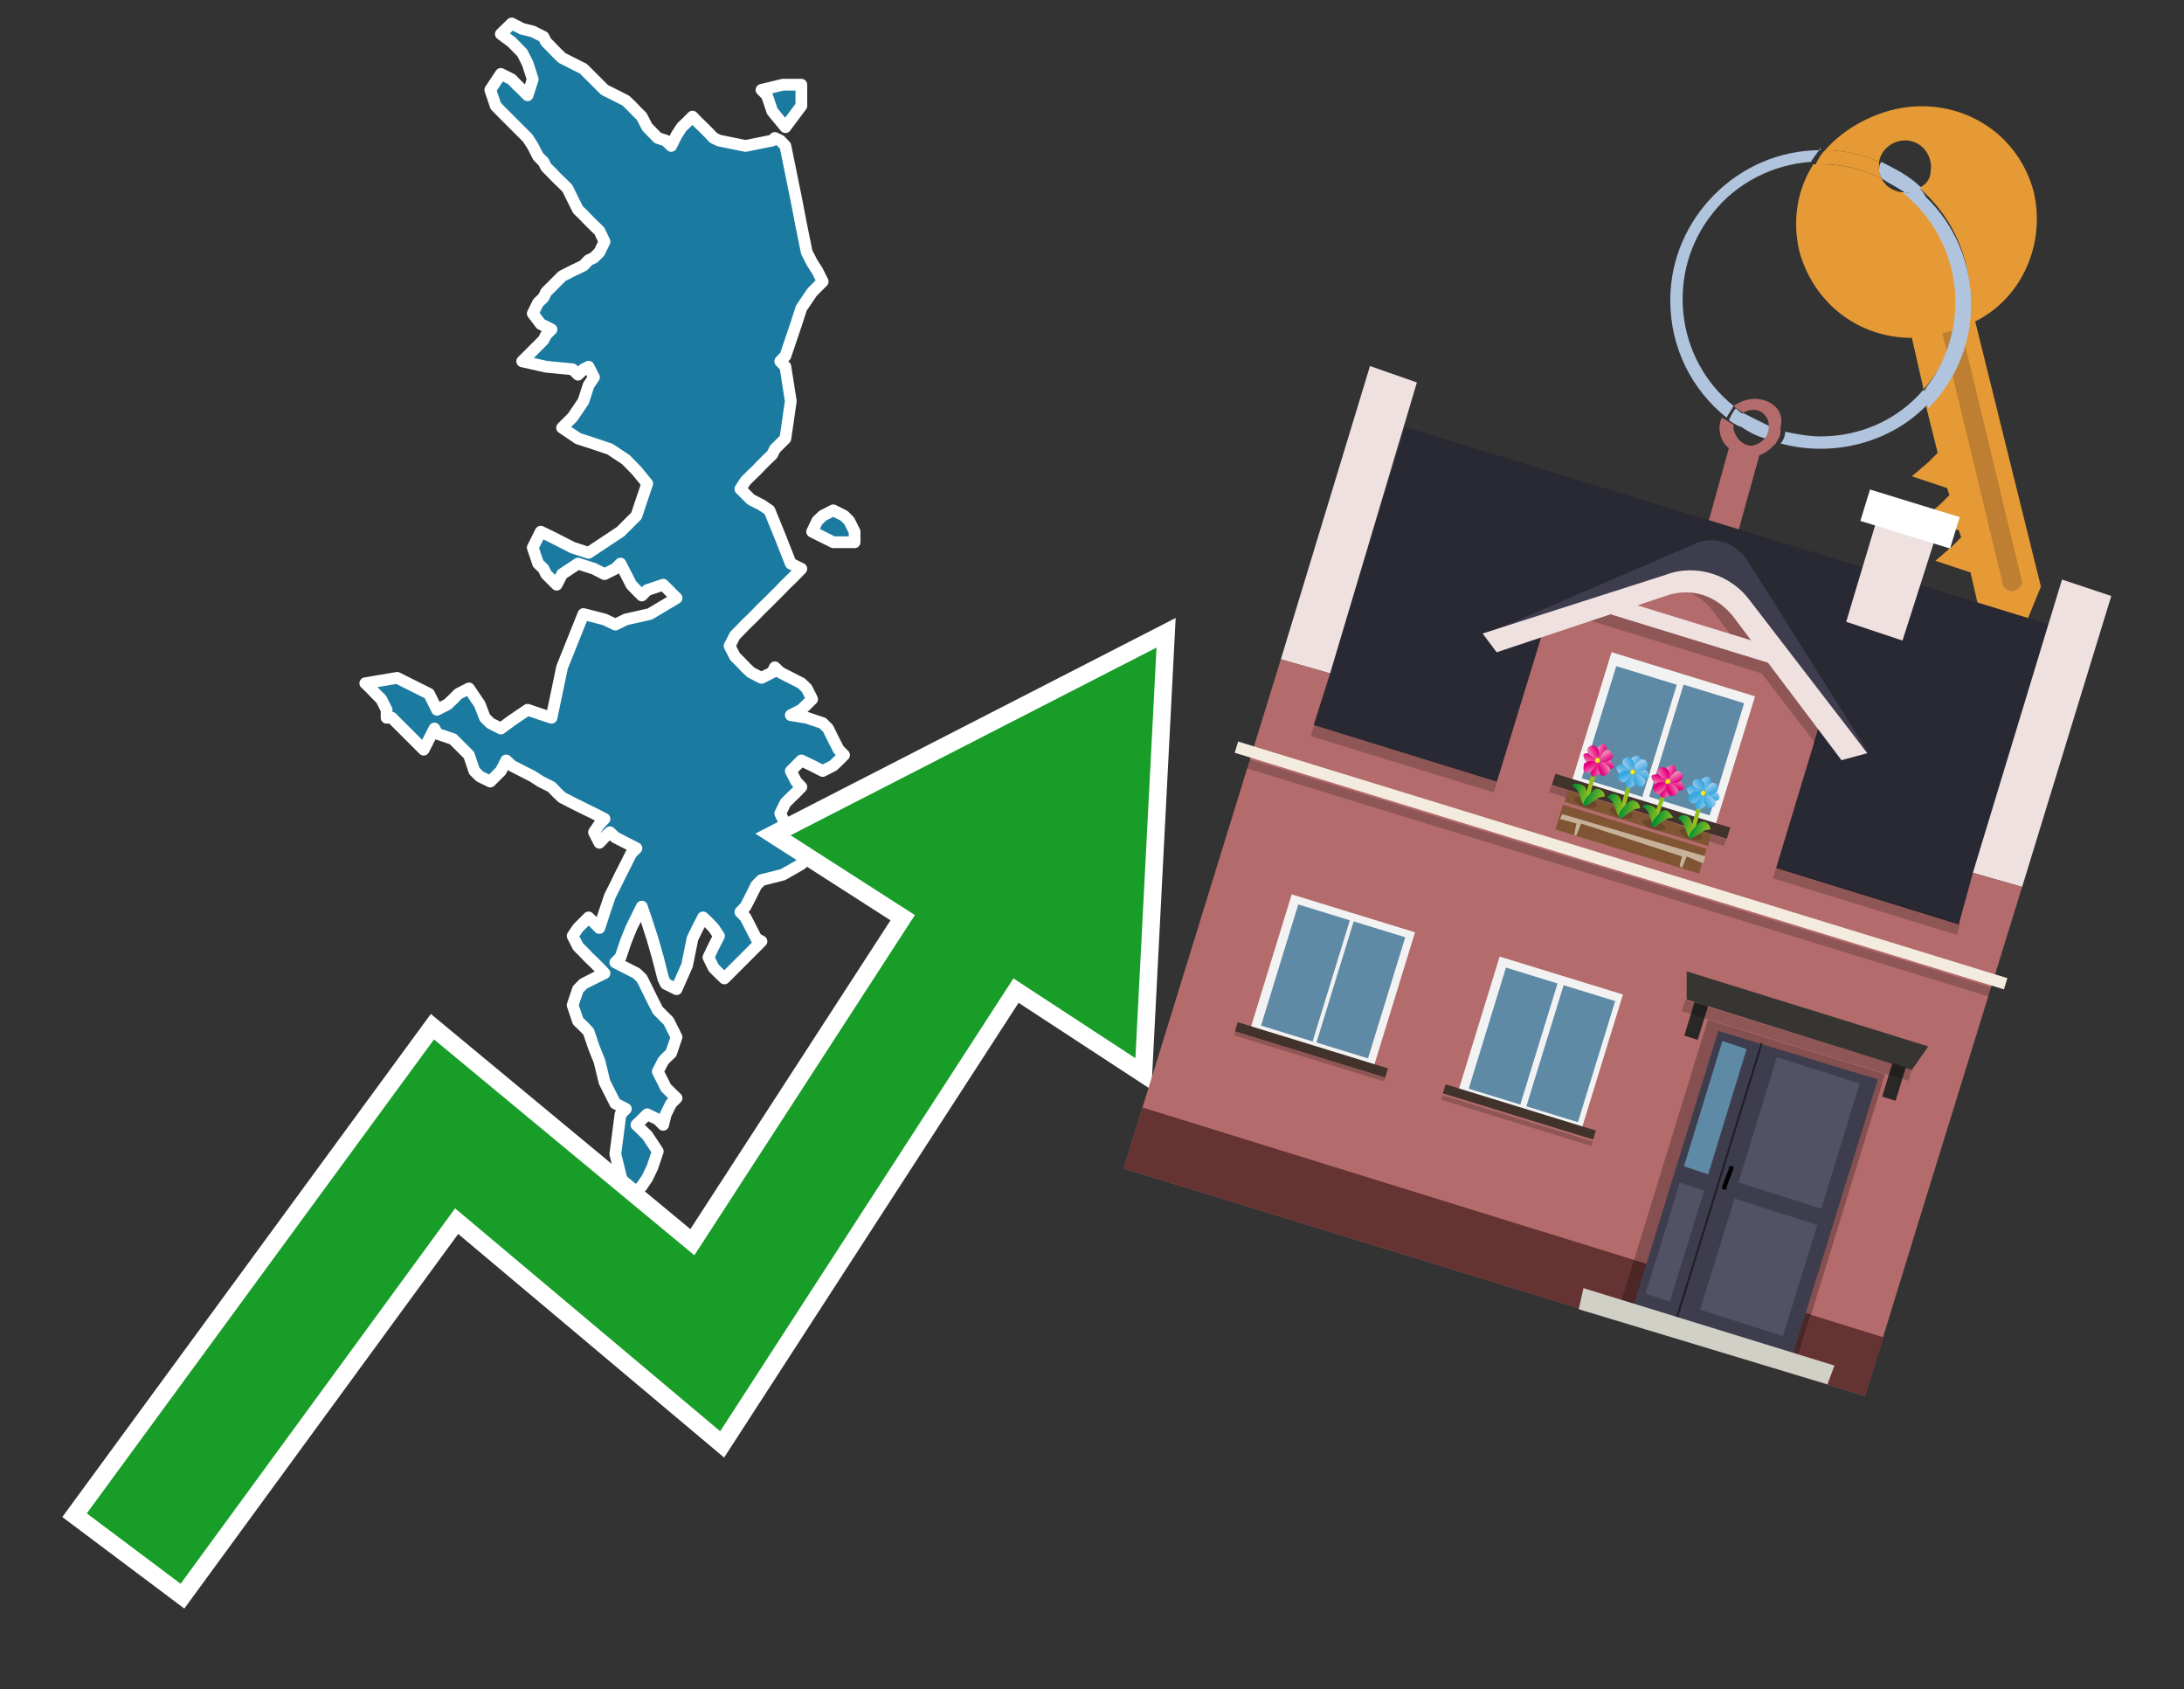 <?xml version="1.0" encoding="utf-8"?>
<!-- Generator: Adobe Illustrator 26.0.3, SVG Export Plug-In . SVG Version: 6.00 Build 0)  -->
<svg version="1.1" id="Text" xmlns="http://www.w3.org/2000/svg" xmlns:xlink="http://www.w3.org/1999/xlink" x="0px" y="0px"
	 width="93.1px" height="72px" viewBox="0 0 93.1 72" style="enable-background:new 0 0 93.1 72;" xml:space="preserve">
<rect x="0" y="0" width="93.1" height="72" fill="#333333" stroke="none"/>
<style type="text/css">
	.st0{fill:#1B7AA0;stroke:#FFFFFF;stroke-width:0.5;stroke-linejoin:round;}
	.st1{fill:none;stroke:#FFFFFF;stroke-width:1.5;stroke-miterlimit:10;}
	.st2{fill:#179D28;}
	.st3{fill:#E69A35;}
	.st4{fill:#B0C4DE;}
	.st5{fill:#B36B6B;}
	.st6{fill:#BF7F32;}
	.st7{fill-rule:evenodd;clip-rule:evenodd;fill:#292933;}
	.st8{fill-rule:evenodd;clip-rule:evenodd;fill:#F0E1E1;}
	.st9{fill-rule:evenodd;clip-rule:evenodd;fill:#B36B6B;}
	.st10{fill-rule:evenodd;clip-rule:evenodd;fill:#663333;}
	.st11{opacity:0.2;fill-rule:evenodd;clip-rule:evenodd;}
	.st12{fill-rule:evenodd;clip-rule:evenodd;fill:#F3ECDE;}
	.st13{fill-rule:evenodd;clip-rule:evenodd;fill:#3E3D4D;}
	.st14{fill-rule:evenodd;clip-rule:evenodd;fill:#F2F2F2;}
	.st15{fill-rule:evenodd;clip-rule:evenodd;fill:#5F8AA5;}
	.st16{fill-rule:evenodd;clip-rule:evenodd;fill:#41322B;}
	.st17{fill:#7F5533;}
	.st18{opacity:0.3;fill-rule:evenodd;clip-rule:evenodd;fill:#422918;}
	.st19{fill-rule:evenodd;clip-rule:evenodd;fill:none;stroke:#93C01F;stroke-width:0.179;stroke-miterlimit:10;}
	.st20{fill-rule:evenodd;clip-rule:evenodd;fill:url(#SVGID_1_);}
	.st21{fill-rule:evenodd;clip-rule:evenodd;fill:url(#SVGID_00000061470219666056487920000016729742250591069362_);}
	.st22{fill-rule:evenodd;clip-rule:evenodd;fill:url(#SVGID_00000178192148240368915100000001347819151346947968_);}
	.st23{fill-rule:evenodd;clip-rule:evenodd;fill:url(#SVGID_00000038389971865849028920000007878055347544054452_);}
	.st24{fill-rule:evenodd;clip-rule:evenodd;fill:url(#SVGID_00000126285451269853804020000005204866670351895996_);}
	.st25{fill-rule:evenodd;clip-rule:evenodd;fill:url(#SVGID_00000066516987361232617880000004188161964842725308_);}
	.st26{fill-rule:evenodd;clip-rule:evenodd;fill:url(#SVGID_00000078727512345348272020000007968968856975704736_);}
	.st27{fill-rule:evenodd;clip-rule:evenodd;fill:url(#SVGID_00000060020391267531230440000004882325016192171710_);}
	.st28{fill-rule:evenodd;clip-rule:evenodd;fill:#FCEA0D;}
	.st29{fill:url(#SVGID_00000178919424887270529290000003317637546337404860_);}
	.st30{fill:url(#SVGID_00000009571413109150010310000010140060730267895716_);}
	.st31{fill-rule:evenodd;clip-rule:evenodd;fill:url(#SVGID_00000182489073185562128420000006558684005827604117_);}
	.st32{fill-rule:evenodd;clip-rule:evenodd;fill:url(#SVGID_00000032645989067476547710000003265048118781251507_);}
	.st33{fill-rule:evenodd;clip-rule:evenodd;fill:url(#SVGID_00000008869192103859988690000018240601642170026424_);}
	.st34{fill-rule:evenodd;clip-rule:evenodd;fill:url(#SVGID_00000150787769774385523020000006377975694932332474_);}
	.st35{fill-rule:evenodd;clip-rule:evenodd;fill:url(#SVGID_00000116933187094122562940000009444482410568123053_);}
	.st36{fill-rule:evenodd;clip-rule:evenodd;fill:url(#SVGID_00000091008988222956474160000009083019889170548120_);}
	.st37{fill-rule:evenodd;clip-rule:evenodd;fill:url(#SVGID_00000178911644919421413930000000804056258068569489_);}
	.st38{fill-rule:evenodd;clip-rule:evenodd;fill:url(#SVGID_00000084504438923443257340000008558778251070266250_);}
	.st39{fill:url(#SVGID_00000050640437290561047850000013299125011490415532_);}
	.st40{fill:url(#SVGID_00000077292945112616339120000012842893998617592207_);}
	.st41{fill-rule:evenodd;clip-rule:evenodd;fill:url(#SVGID_00000139279782030621760280000006984753348390346397_);}
	.st42{fill-rule:evenodd;clip-rule:evenodd;fill:url(#SVGID_00000126313221621760090770000017576157447717731478_);}
	.st43{fill-rule:evenodd;clip-rule:evenodd;fill:url(#SVGID_00000157987804297766853160000003155958678409445008_);}
	.st44{fill-rule:evenodd;clip-rule:evenodd;fill:url(#SVGID_00000118375297845489056810000009484279662777309881_);}
	.st45{fill-rule:evenodd;clip-rule:evenodd;fill:url(#SVGID_00000043451048618842410750000009030156424125561731_);}
	.st46{fill-rule:evenodd;clip-rule:evenodd;fill:url(#SVGID_00000008121577480834293590000001916127181820754570_);}
	.st47{fill-rule:evenodd;clip-rule:evenodd;fill:url(#SVGID_00000072238237515023193430000002699141939803410826_);}
	.st48{fill-rule:evenodd;clip-rule:evenodd;fill:url(#SVGID_00000168112496403858554710000008544577642129323672_);}
	.st49{fill:url(#SVGID_00000077281890421541185450000016511019219776557712_);}
	.st50{fill:url(#SVGID_00000096040959565136610570000014206179437540045753_);}
	.st51{fill-rule:evenodd;clip-rule:evenodd;fill:url(#SVGID_00000057867398764229440010000007547457526797950115_);}
	.st52{fill-rule:evenodd;clip-rule:evenodd;fill:url(#SVGID_00000112592661002364583810000002853579499302244516_);}
	.st53{fill-rule:evenodd;clip-rule:evenodd;fill:url(#SVGID_00000049183472790110759510000002579803043836073917_);}
	.st54{fill-rule:evenodd;clip-rule:evenodd;fill:url(#SVGID_00000065048145228007946920000011257396343601127311_);}
	.st55{fill-rule:evenodd;clip-rule:evenodd;fill:url(#SVGID_00000050650573492187832550000015404241634967810239_);}
	.st56{fill-rule:evenodd;clip-rule:evenodd;fill:url(#SVGID_00000145021685830399703360000002072141193468780688_);}
	.st57{fill-rule:evenodd;clip-rule:evenodd;fill:url(#SVGID_00000063611928335033075820000017248167035233198522_);}
	.st58{fill-rule:evenodd;clip-rule:evenodd;fill:url(#SVGID_00000034062600802600813240000013620176243108494226_);}
	.st59{fill:url(#SVGID_00000019659829453232284410000017200707910563012014_);}
	.st60{fill:url(#SVGID_00000086663462386097762530000006454960829832729216_);}
	.st61{fill:#C7B299;}
	.st62{fill-rule:evenodd;clip-rule:evenodd;fill:#FFFFFF;}
	.st63{fill-rule:evenodd;clip-rule:evenodd;fill:#865050;}
	.st64{fill:#4D2626;}
	.st65{fill:#3E3D4D;}
	.st66{fill:#525266;}
	.st67{opacity:0.5;}
	.st68{fill-rule:evenodd;clip-rule:evenodd;fill:#D1D0C6;}
	.st69{fill:#5F8AA5;}
	.st70{fill:#373532;}
	.st71{fill:#292826;}
	.st72{opacity:0.2;}
</style>
<path class="st0" d="M16.48,30.25L16.25,29.8L16.02,29.57L15.8,29.34L15.57,29.12L16.93,28.89L18.29,29.57L18.63,30.25L19.08,30.02L19.31,29.8L19.54,29.57L19.99,29.34L20.45,30.02L20.67,30.59L20.9,30.82L21.35,31.05L21.81,30.71L22.49,30.25L23.17,30.48L23.51,30.59L23.96,28.44L24.87,26.17L25.77,26.4L26.23,26.62L26.68,26.4L27.7,26.17L28.84,25.49L28.27,24.92L27.59,25.15L27.36,25.38L27.13,25.15L26.91,24.92L26.68,24.47L26.45,24.02L26.23,24.24L25.77,24.47L25.32,24.24L24.64,24.02L23.96,24.47L23.73,24.92L23.51,24.7L23.28,24.47L23.17,24.24L22.94,24.02L22.71,23.34L23.05,22.66L23.51,22.88L23.96,23.11L24.41,23.34L25.09,23.56L25.77,23.11L26.45,22.66L27.13,21.98L27.36,21.29L27.59,20.61L27.13,20.05L26.68,19.59L26.0,19.14L25.32,18.91L24.64,18.69L23.96,18.23L24.41,17.78L24.87,17.1L25.09,16.42L25.32,16.08L25.09,15.63L24.87,15.74L24.64,15.97L24.41,15.74L23.28,15.63L22.26,15.4L22.49,15.17L22.71,14.95L22.94,14.72L23.17,14.49L23.28,14.27L23.51,14.04L23.05,13.81L22.71,13.36L22.94,12.9L23.17,12.68L23.28,12.45L23.51,12.22L23.73,12.0L23.96,11.77L24.41,11.54L24.87,11.32L25.09,11.09L25.32,10.98L25.55,10.75L25.77,10.3L25.55,9.84L25.32,9.62L25.09,9.39L24.87,9.16L24.64,8.94L24.41,8.48L24.19,8.03L23.96,7.8L23.73,7.58L23.51,7.35L23.28,7.12L23.17,6.9L22.94,6.67L22.71,6.22L22.49,5.88L22.26,5.65L22.03,5.42L21.81,5.2L21.58,4.97L21.35,4.74L21.13,4.51L20.9,3.83L21.35,3.15L21.81,3.38L22.03,3.61L22.26,3.83L22.49,4.06L22.71,3.38L22.49,2.7L22.26,2.25L21.81,1.79L21.35,1.45L21.81,1.0L22.26,1.23L22.71,1.34L23.17,1.57L23.28,1.79L23.51,2.02L23.73,2.25L23.96,2.47L24.41,2.7L24.87,2.93L25.09,3.15L25.32,3.38L25.55,3.61L25.77,3.83L26.23,4.06L26.68,4.29L26.91,4.51L27.13,4.74L27.36,4.97L27.59,5.42L28.04,5.88L28.38,5.99L28.61,6.22L28.84,5.76L29.06,5.42L29.29,5.2L29.52,4.97L29.74,5.2L29.97,5.42L30.2,5.65L30.42,5.88L30.65,5.99L31.78,6.22L32.92,5.99L33.03,5.88L33.26,5.99L33.48,6.22L33.71,7.35L33.94,8.48L34.16,9.62L34.39,10.75L34.62,11.2L34.84,11.54L35.07,12.0L34.62,12.45L34.16,13.13L33.94,13.81L33.71,14.49L33.48,15.17L33.26,15.4L33.48,15.63L33.71,17.1L33.48,18.69L33.26,18.91L33.03,19.14L32.92,19.37L32.69,19.59L32.46,19.82L32.24,20.05L32.01,20.27L31.78,20.5L31.56,20.84L32.01,21.29L32.46,21.52L32.8,21.75L33.26,22.88L33.71,24.02L34.16,24.24L33.94,24.47L33.71,24.7L33.48,24.92L33.26,25.15L33.03,25.38L32.92,25.49L32.69,25.72L32.46,25.94L32.24,26.17L32.01,26.4L31.78,26.62L31.56,26.85L31.33,27.08L31.1,27.53L31.33,27.98L31.56,28.21L31.78,28.44L32.01,28.66L32.46,28.89L32.92,28.66L33.03,28.44L33.26,28.66L33.71,28.89L34.16,29.12L34.39,29.34L34.62,29.8L34.16,30.25L33.71,30.48L34.39,30.59L35.07,30.82L35.3,31.05L35.52,31.5L35.75,31.95L35.98,32.18L35.75,32.41L35.52,32.63L35.07,32.86L34.62,32.63L34.16,32.41L33.71,32.86L33.94,33.31L34.16,33.54L33.94,33.77L33.71,33.99L33.48,34.22L33.26,34.67L33.48,35.13L33.71,35.35L33.94,35.47L34.16,35.69L34.62,35.92L35.07,36.15L34.62,36.37L34.16,36.83L33.37,37.28L32.46,37.51L32.24,37.73L32.01,38.19L31.78,38.64L31.56,38.87L31.78,39.1L32.01,39.55L32.24,40.0L32.46,40.12L32.24,40.34L32.01,40.57L31.78,40.8L31.56,41.02L31.33,41.25L31.1,41.48L30.88,41.7L30.65,41.48L30.42,41.25L30.2,40.8L30.42,40.34L30.65,39.89L30.42,39.55L30.2,39.32L29.97,39.1L29.74,39.55L29.52,40.0L29.29,41.14L28.84,42.16L28.38,41.93L28.27,41.7L28.04,40.8L27.81,40.0L27.59,39.32L27.36,38.64L27.13,39.1L26.91,39.55L26.68,40.12L26.45,40.8L26.23,41.02L26.68,41.25L27.13,41.48L27.36,41.7L27.59,42.16L27.81,42.61L28.04,43.06L28.5,43.52L28.84,44.2L28.61,44.88L28.38,45.1L28.27,45.22L28.04,45.67L28.27,46.12L28.38,46.35L28.61,46.58L28.84,46.8L28.61,47.03L28.38,47.49L28.27,47.94L28.04,47.71L27.59,47.49L27.13,47.94L27.59,48.39L28.04,49.07L27.81,49.75L27.59,50.21L27.36,50.55L27.13,50.77L26.68,51.0L26.23,49.19L26.45,47.49L26.68,47.26L26.23,47.03L25.77,46.12L25.55,45.22L25.32,44.65L25.09,43.97L24.87,43.74L24.64,43.52L24.41,42.84L24.64,42.16L24.87,41.93L25.32,41.7L25.77,41.48L25.55,41.25L25.32,41.02L25.09,40.8L24.87,40.57L24.64,40.34L24.41,39.89L24.64,39.55L24.87,39.32L25.09,39.1L25.32,39.32L25.55,39.55L25.77,38.87L26.0,38.19L26.23,37.73L26.45,37.28L26.68,36.83L26.91,36.37L27.13,36.15L26.68,35.92L26.23,35.69L26.0,35.47L25.77,35.69L25.55,35.92L25.32,35.47L25.55,35.13L25.77,34.9L25.32,34.67L24.87,34.45L24.41,34.22L23.96,33.99L23.73,33.77L23.51,33.54L23.05,33.31L22.71,33.09L22.26,32.86L21.81,32.63L21.58,32.41L21.35,32.86L20.9,33.31L20.45,33.09L20.22,32.86L19.99,32.18L19.31,31.5L18.63,31.27L18.52,31.05L18.29,31.5L18.06,31.95L17.84,31.73L17.61,31.5L17.38,31.27L17.16,31.05L16.93,30.82L16.7,30.59L16.48,30.59ZM34.16,4.51L33.48,5.42L32.92,4.74L32.69,4.06L32.46,3.83L33.37,3.61L34.16,3.61ZM35.52,23.11L34.62,22.66L34.84,22.2L35.07,21.98L35.52,21.75L35.98,21.98L36.2,22.2L36.43,22.66L36.43,23.11Z"/>
<polygon class="st1" points="49.3,27.6 33.7,35.6 39,39 29.6,53.5 18.5,44.3 3.7,64.5 7.7,67.5 19.4,51.5 30.7,61 43.2,41.7 
	48.4,45.1 "/>
<polygon class="st2" points="49.3,27.6 33.7,35.6 39,39 29.6,53.5 18.5,44.3 3.7,64.5 7.7,67.5 19.4,51.5 30.7,61 43.2,41.7 
	48.4,45.1 "/>
<path class="st3" d="M80.2,7.6c0-0.1-0.1-0.2-0.1-0.3c0-0.1,0-0.3,0-0.4c-0.7-0.3-1.5-0.5-2.3-0.5c-0.2,0.2-0.3,0.4-0.4,0.6
	c0.1,0,0.2,0,0.3,0C78.5,7,79.4,7.2,80.2,7.6z"/>
<path class="st4" d="M77.6,6.4c-3.5,0-6.4,2.9-6.4,6.4c0,2,0.9,3.8,2.4,5c0.1-0.2,0.2-0.3,0.3-0.5c-2.5-2-2.9-5.7-0.9-8.2
	c1-1.3,2.6-2.1,4.2-2.2c0.1-0.2,0.3-0.4,0.4-0.6V6.4z"/>
<path class="st3" d="M84.2,13.7c2-1,3-3.3,2.5-5.5C86,5.5,83.3,4,80.6,4.7c-1.1,0.3-2.1,0.9-2.8,1.7c0.8,0,1.6,0.2,2.3,0.5
	c0.1-0.6,0.7-1,1.3-0.9c0.6,0.1,1,0.7,0.9,1.3c0,0.3-0.2,0.6-0.5,0.7c2.7,2.3,2.9,6.4,0.6,9c-0.1,0.1-0.2,0.2-0.3,0.3l0.5,2
	l-0.4,0.4l-0.7,0.6l0.9,0.3l0.6,0.2l0.1,0.3l-0.4,0.4L82,22.1l0.9,0.3l0.6,0.2l0.1,0.3l-0.4,0.4l-0.7,0.6l0.9,0.3l0.6,0.2l0.3,1.3
	l1.8,1.5L87,25L84.2,13.7z"/>
<path class="st3" d="M81.2,8.2c-0.4,0-0.8-0.2-1-0.6C79.4,7.2,78.5,7,77.6,7c-0.1,0-0.2,0-0.3,0c-0.7,1.1-0.9,2.4-0.6,3.7
	c0.6,2.2,2.5,3.7,4.8,3.7l0.5,2.2c2.1-2.4,1.9-6.1-0.6-8.2C81.3,8.3,81.2,8.3,81.2,8.2z"/>
<path class="st4" d="M74.1,18.1c0.4,0.3,0.8,0.5,1.2,0.6c0.1-0.1,0.2-0.3,0.2-0.5l0,0c-0.4-0.2-0.8-0.4-1.2-0.6
	C74.2,17.8,74.1,17.9,74.1,18.1z"/>
<path class="st4" d="M74.4,17.7c-0.2-0.1-0.3-0.2-0.4-0.3c-0.1,0.1-0.2,0.3-0.3,0.5c0.1,0.1,0.3,0.2,0.5,0.3
	C74.1,17.9,74.2,17.8,74.4,17.7z"/>
<path class="st5" d="M74.8,17c-0.3,0-0.6,0.1-0.9,0.3c0.1,0.1,0.3,0.2,0.4,0.3c0.3-0.2,0.8-0.2,1,0.2c0.1,0.1,0.1,0.3,0.1,0.4l0,0
	c0,0.4-0.3,0.7-0.7,0.8c-0.4,0-0.7-0.3-0.8-0.7c0,0,0,0,0-0.1v-0.1c-0.2-0.1-0.3-0.2-0.5-0.3c-0.2,0.4-0.1,1,0.3,1.3l-1,3.6L74,23
	l1-3.6c0.3-0.1,0.5-0.3,0.7-0.5c0.1-0.2,0.2-0.3,0.2-0.5c0-0.1,0-0.1,0-0.2C76.1,17.5,75.5,17,74.8,17z"/>
<path class="st6" d="M86,25.1l-0.2,0.1c-0.2,0-0.3-0.1-0.4-0.2l0,0l-2.6-10.8l0.8-0.2l2.6,10.8C86.2,24.9,86.1,25.1,86,25.1L86,25.1
	z"/>
<path class="st4" d="M80.1,7.3c0,0.1,0.1,0.2,0.1,0.3c0.3,0.2,0.7,0.4,1,0.6c0.1,0,0.2,0,0.3,0c0.1,0,0.3-0.1,0.4-0.2
	c-0.5-0.5-1.1-0.8-1.7-1.1C80.1,7,80.1,7.2,80.1,7.3z"/>
<path class="st4" d="M77.6,18.6c-0.5,0-1-0.1-1.5-0.2c0,0.2-0.1,0.4-0.2,0.5c2.2,0.6,4.7,0,6.3-1.7L82,16.6
	C80.9,17.9,79.3,18.6,77.6,18.6z"/>
<path class="st4" d="M81.8,8c-0.1,0.1-0.2,0.1-0.4,0.2c-0.1,0-0.2,0-0.3,0c2.5,2,3,5.6,1.1,8.2c-0.1,0.1-0.1,0.2-0.2,0.3l0.2,0.7
	c2.5-2.5,2.4-6.6-0.1-9C82,8.2,81.9,8.1,81.8,8L81.8,8z"/>
<g>
	<polygon class="st7" points="83.5,39.4 56,30.9 59.9,18.2 87.3,26.6 83.5,39.4 	"/>
	<polygon class="st8" points="86.2,37.8 84.1,37.2 87.9,24.7 90,25.4 86.2,37.8 	"/>
	<polygon class="st8" points="56.7,28.7 54.6,28.1 58.4,15.6 60.4,16.3 56.7,28.7 	"/>
	<polygon class="st9" points="81.9,51.7 86.2,37.8 84.1,37.2 83.5,39.4 56,30.9 56.7,28.7 54.6,28.1 47.9,49.8 79.5,59.5 	"/>
	<polygon class="st10" points="79.5,59.5 80.3,57 48.7,47.2 47.9,49.8 79.5,59.5 	"/>
	
		<rect x="55.3" y="35.1" transform="matrix(0.956 0.294 -0.294 0.956 13.479 -18.918)" class="st11" width="28.8" height="0.5"/>
	
		<rect x="52.1" y="36.7" transform="matrix(-0.956 -0.294 0.294 -0.956 124.442 92.569)" class="st12" width="34.3" height="0.5"/>
	
		<rect x="52.5" y="37.1" transform="matrix(-0.956 -0.294 0.294 -0.956 124.057 93.372)" class="st11" width="33.1" height="0.4"/>
	<polygon class="st8" points="82.7,22.3 80.2,21.5 78.7,26.5 81.1,27.3 82.7,22.3 	"/>
	<g>
		<path class="st13" d="M72.9,25l-9.5,2l8.8-3.8c0.8-0.4,1.8-0.1,2.3,0.7l5.1,8.1L72.9,25z"/>
		<path class="st9" d="M75.5,37.7L63.6,34l2.3-7.5l5.4-1.7c1.1-0.3,2.2,0,2.9,0.9l3.6,4.4L75.5,37.7z"/>
		<path class="st11" d="M77.7,30.5l-1-1.2l0,0l0,0L73,24.5c0,0-2.8,0.5-1.6,0.6s1.8,1.2,1.8,1.2l1,1.3c-2.1-0.7-5.8-1.8-5.9-1.8
			l-1,0.5l7.8,2.4l2.3,3L77.7,30.5z"/>
		<path class="st8" d="M79.6,32.1l-5-6.5c-0.8-1.1-2.3-1.6-3.6-1.1L63.2,27l0.6,0.8l7.2-2.4c1.1-0.4,2.2,0,2.9,0.9l4.6,6.1
			L79.6,32.1z"/>
		<rect x="68.6" y="26.6" transform="matrix(0.956 0.294 -0.294 0.956 11.129 -20.077)" class="st8" width="7.6" height="0.7"/>
		<g>
			
				<rect x="67.6" y="28.7" transform="matrix(-0.956 -0.294 0.294 -0.956 129.268 82.63)" class="st14" width="6.4" height="5.9"/>
			<g>
				<rect x="69.8" y="30.7" transform="matrix(0.294 -0.956 0.956 0.294 20.428 91.661)" class="st15" width="5" height="2.7"/>
				<rect x="66.9" y="29.8" transform="matrix(0.294 -0.956 0.956 0.294 19.27 88.365)" class="st15" width="5" height="2.7"/>
			</g>
			
				<rect x="66.1" y="34.2" transform="matrix(-0.956 -0.294 0.294 -0.956 126.748 87.879)" class="st16" width="7.8" height="0.5"/>
			
				<rect x="66" y="34.7" transform="matrix(-0.956 -0.294 0.294 -0.956 126.386 88.633)" class="st11" width="7.8" height="0.3"/>
		</g>
		<g>
			
				<rect x="69.6" y="31.7" transform="matrix(0.294 -0.956 0.956 0.294 15.923 91.392)" class="st17" width="0.5" height="6.4"/>
			<g>
				<g>
					
						<ellipse transform="matrix(0.294 -0.956 0.956 0.294 15.011 88.761)" class="st18" cx="67.6" cy="34.2" rx="0.2" ry="0.5"/>
					<g>
						<line class="st19" x1="68.1" y1="32.4" x2="67.6" y2="34.2"/>
						<g>
							
								<linearGradient id="SVGID_1_" gradientUnits="userSpaceOnUse" x1="80.743" y1="25.444" x2="81.14" y2="25.444" gradientTransform="matrix(0.956 0.294 -0.294 0.956 -1.625 -16.064)">
								<stop  offset="0" style="stop-color:#EF87B5"/>
								<stop  offset="0.406" style="stop-color:#EB4B9C"/>
								<stop  offset="0.806" style="stop-color:#E71586"/>
								<stop  offset="1" style="stop-color:#E5007E"/>
							</linearGradient>
							<path class="st20" d="M68.5,32c0,0.1-0.2,0.3-0.3,0.3c-0.1,0-0.1-0.3-0.1-0.4c0-0.1,0.2-0.2,0.3-0.2
								C68.5,31.8,68.5,31.9,68.5,32z"/>
							
								<linearGradient id="SVGID_00000011728048587439620280000003799681554930801854_" gradientUnits="userSpaceOnUse" x1="-413.53" y1="49.718" x2="-413.132" y2="49.718" gradientTransform="matrix(-0.956 -0.294 0.294 -0.956 -341.657 -41.174)">
								<stop  offset="0" style="stop-color:#EF87B5"/>
								<stop  offset="0.406" style="stop-color:#EB4B9C"/>
								<stop  offset="0.806" style="stop-color:#E71586"/>
								<stop  offset="1" style="stop-color:#E5007E"/>
							</linearGradient>
							
								<path style="fill-rule:evenodd;clip-rule:evenodd;fill:url(#SVGID_00000011728048587439620280000003799681554930801854_);" d="
								M67.8,32.8c0-0.1,0.2-0.3,0.3-0.3s0.1,0.3,0.1,0.4c0,0.1-0.2,0.2-0.3,0.2S67.8,32.9,67.8,32.8z"/>
							
								<linearGradient id="SVGID_00000173147552634723519230000007247769992226269866_" gradientUnits="userSpaceOnUse" x1="-165.695" y1="-222.391" x2="-165.297" y2="-222.391" gradientTransform="matrix(-0.294 0.956 -0.956 -0.294 -192.691 125.355)">
								<stop  offset="0" style="stop-color:#EF87B5"/>
								<stop  offset="0.406" style="stop-color:#EB4B9C"/>
								<stop  offset="0.806" style="stop-color:#E71586"/>
								<stop  offset="1" style="stop-color:#E5007E"/>
							</linearGradient>
							
								<path style="fill-rule:evenodd;clip-rule:evenodd;fill:url(#SVGID_00000173147552634723519230000007247769992226269866_);" d="
								M68.5,32.8c-0.1,0-0.3-0.2-0.3-0.3c0-0.1,0.3-0.1,0.4-0.1c0.1,0,0.2,0.2,0.2,0.3C68.8,32.7,68.7,32.8,68.5,32.8z"/>
							
								<linearGradient id="SVGID_00000101077840617687854460000010104540005049342909_" gradientUnits="userSpaceOnUse" x1="-167.093" y1="297.553" x2="-166.695" y2="297.553" gradientTransform="matrix(0.294 -0.956 0.956 0.294 -167.582 -214.677)">
								<stop  offset="0" style="stop-color:#EF87B5"/>
								<stop  offset="0.406" style="stop-color:#EB4B9C"/>
								<stop  offset="0.806" style="stop-color:#E71586"/>
								<stop  offset="1" style="stop-color:#E5007E"/>
							</linearGradient>
							
								<path style="fill-rule:evenodd;clip-rule:evenodd;fill:url(#SVGID_00000101077840617687854460000010104540005049342909_);" d="
								M67.8,32.1c0.1,0,0.3,0.2,0.3,0.3c0,0.1-0.3,0.1-0.4,0.1s-0.2-0.2-0.2-0.3C67.5,32.1,67.6,32.1,67.8,32.1z"/>
							
								<linearGradient id="SVGID_00000040550759843463072020000005983147978124904357_" gradientUnits="userSpaceOnUse" x1="8.852" y1="-149.512" x2="9.25" y2="-149.512" gradientTransform="matrix(0.468 0.884 -0.884 0.468 -67.869 94.217)">
								<stop  offset="0" style="stop-color:#EF87B5"/>
								<stop  offset="0.406" style="stop-color:#EB4B9C"/>
								<stop  offset="0.806" style="stop-color:#E71586"/>
								<stop  offset="1" style="stop-color:#E5007E"/>
							</linearGradient>
							
								<path style="fill-rule:evenodd;clip-rule:evenodd;fill:url(#SVGID_00000040550759843463072020000005983147978124904357_);" d="
								M68.6,32.4c-0.1,0.1-0.4,0.1-0.4,0s0.1-0.3,0.2-0.4c0.1-0.1,0.3,0,0.3,0.1C68.8,32.2,68.8,32.3,68.6,32.4z"/>
							
								<linearGradient id="SVGID_00000165192217007785105990000002002337137028934801_" gradientUnits="userSpaceOnUse" x1="-341.639" y1="224.675" x2="-341.242" y2="224.675" gradientTransform="matrix(-0.468 -0.884 0.884 -0.468 -290.553 -163.977)">
								<stop  offset="0" style="stop-color:#EF87B5"/>
								<stop  offset="0.406" style="stop-color:#EB4B9C"/>
								<stop  offset="0.806" style="stop-color:#E71586"/>
								<stop  offset="1" style="stop-color:#E5007E"/>
							</linearGradient>
							
								<path style="fill-rule:evenodd;clip-rule:evenodd;fill:url(#SVGID_00000165192217007785105990000002002337137028934801_);" d="
								M67.6,32.5c0.1-0.1,0.4-0.1,0.4,0c0.1,0.1-0.1,0.3-0.2,0.4c-0.1,0.1-0.3,0-0.3-0.1C67.5,32.7,67.5,32.5,67.6,32.5z"/>
							
								<linearGradient id="SVGID_00000146462713511426614650000003875576361584118700_" gradientUnits="userSpaceOnUse" x1="-340.651" y1="-150.501" x2="-340.254" y2="-150.501" gradientTransform="matrix(-0.884 0.468 -0.468 -0.884 -302.972 59.11)">
								<stop  offset="0" style="stop-color:#EF87B5"/>
								<stop  offset="0.406" style="stop-color:#EB4B9C"/>
								<stop  offset="0.806" style="stop-color:#E71586"/>
								<stop  offset="1" style="stop-color:#E5007E"/>
							</linearGradient>
							
								<path style="fill-rule:evenodd;clip-rule:evenodd;fill:url(#SVGID_00000146462713511426614650000003875576361584118700_);" d="
								M68.2,32.9c-0.1-0.1-0.1-0.4,0-0.4c0.1-0.1,0.3,0.1,0.4,0.2s0,0.3-0.1,0.3C68.4,33.1,68.2,33.1,68.2,32.9z"/>
							
								<linearGradient id="SVGID_00000159438441908798577810000009236242851131997360_" gradientUnits="userSpaceOnUse" x1="7.864" y1="225.663" x2="8.261" y2="225.663" gradientTransform="matrix(0.884 -0.468 0.468 0.884 -44.778 -163.573)">
								<stop  offset="0" style="stop-color:#EF87B5"/>
								<stop  offset="0.406" style="stop-color:#EB4B9C"/>
								<stop  offset="0.806" style="stop-color:#E71586"/>
								<stop  offset="1" style="stop-color:#E5007E"/>
							</linearGradient>
							
								<path style="fill-rule:evenodd;clip-rule:evenodd;fill:url(#SVGID_00000159438441908798577810000009236242851131997360_);" d="
								M68.1,31.9c0.1,0.1,0.1,0.4,0,0.4c-0.1,0.1-0.3-0.1-0.4-0.2c-0.1-0.1,0-0.3,0.1-0.3C67.9,31.7,68,31.8,68.1,31.9z"/>
							<circle class="st28" cx="68.1" cy="32.4" r="0.1"/>
						</g>
						
							<linearGradient id="SVGID_00000005958044758025399110000010645918837104761256_" gradientUnits="userSpaceOnUse" x1="80.225" y1="27.411" x2="81.024" y2="27.411" gradientTransform="matrix(0.956 0.294 -0.294 0.956 -1.625 -16.064)">
							<stop  offset="0" style="stop-color:#008D36"/>
							<stop  offset="0.448" style="stop-color:#48A62B"/>
							<stop  offset="0.82" style="stop-color:#7EB922"/>
							<stop  offset="1" style="stop-color:#93C01F"/>
						</linearGradient>
						<path style="fill:url(#SVGID_00000005958044758025399110000010645918837104761256_);" d="M67.6,33.6c0.1,0.3,0.1,0.6,0,0.7
							c-0.1,0.1-0.2-0.2-0.3-0.5c-0.1-0.3-0.4-0.3-0.2-0.4C67.2,33.4,67.5,33.4,67.6,33.6z"/>
						
							<linearGradient id="SVGID_00000167379830071899430230000006633373055275857588_" gradientUnits="userSpaceOnUse" x1="80.859" y1="27.411" x2="81.658" y2="27.411" gradientTransform="matrix(0.956 0.294 -0.294 0.956 -1.625 -16.064)">
							<stop  offset="0" style="stop-color:#008D36"/>
							<stop  offset="0.448" style="stop-color:#48A62B"/>
							<stop  offset="0.82" style="stop-color:#7EB922"/>
							<stop  offset="1" style="stop-color:#93C01F"/>
						</linearGradient>
						<path style="fill:url(#SVGID_00000167379830071899430230000006633373055275857588_);" d="M67.9,33.7c-0.2,0.2-0.4,0.4-0.4,0.6
							c0,0.1,0.2,0,0.5-0.2c0.2-0.2,0.5-0.1,0.4-0.2C68.4,33.7,68.1,33.5,67.9,33.7z"/>
					</g>
				</g>
				<g>
					
						<ellipse transform="matrix(0.294 -0.956 0.956 0.294 15.622 90.5)" class="st18" cx="69.1" cy="34.7" rx="0.2" ry="0.5"/>
					<g>
						<line class="st19" x1="69.6" y1="32.9" x2="69.1" y2="34.7"/>
						<g>
							
								<linearGradient id="SVGID_00000134224602275547610170000004484926786289199534_" gradientUnits="userSpaceOnUse" x1="82.287" y1="25.444" x2="82.685" y2="25.444" gradientTransform="matrix(0.956 0.294 -0.294 0.956 -1.625 -16.064)">
								<stop  offset="0" style="stop-color:#9CCAEE"/>
								<stop  offset="0.25" style="stop-color:#7FC0EA"/>
								<stop  offset="0.754" style="stop-color:#4AAFE3"/>
								<stop  offset="1" style="stop-color:#35A8E0"/>
							</linearGradient>
							
								<path style="fill-rule:evenodd;clip-rule:evenodd;fill:url(#SVGID_00000134224602275547610170000004484926786289199534_);" d="
								M69.9,32.5c0,0.1-0.2,0.3-0.3,0.3c-0.1,0-0.1-0.3-0.1-0.4c0-0.1,0.2-0.2,0.3-0.2S70,32.4,69.9,32.5z"/>
							
								<linearGradient id="SVGID_00000027600629858936306140000012583036786592284838_" gradientUnits="userSpaceOnUse" x1="-415.074" y1="49.718" x2="-414.677" y2="49.718" gradientTransform="matrix(-0.956 -0.294 0.294 -0.956 -341.657 -41.174)">
								<stop  offset="0" style="stop-color:#9CCAEE"/>
								<stop  offset="0.25" style="stop-color:#7FC0EA"/>
								<stop  offset="0.754" style="stop-color:#4AAFE3"/>
								<stop  offset="1" style="stop-color:#35A8E0"/>
							</linearGradient>
							
								<path style="fill-rule:evenodd;clip-rule:evenodd;fill:url(#SVGID_00000027600629858936306140000012583036786592284838_);" d="
								M69.3,33.3c0-0.1,0.2-0.3,0.3-0.3s0.1,0.3,0.1,0.4s-0.2,0.2-0.3,0.2C69.3,33.5,69.3,33.4,69.3,33.3z"/>
							
								<linearGradient id="SVGID_00000159457738230998142850000006074040205537102754_" gradientUnits="userSpaceOnUse" x1="-165.695" y1="-223.936" x2="-165.297" y2="-223.936" gradientTransform="matrix(-0.294 0.956 -0.956 -0.294 -192.691 125.355)">
								<stop  offset="0" style="stop-color:#9CCAEE"/>
								<stop  offset="0.25" style="stop-color:#7FC0EA"/>
								<stop  offset="0.754" style="stop-color:#4AAFE3"/>
								<stop  offset="1" style="stop-color:#35A8E0"/>
							</linearGradient>
							
								<path style="fill-rule:evenodd;clip-rule:evenodd;fill:url(#SVGID_00000159457738230998142850000006074040205537102754_);" d="
								M70,33.2c-0.1,0-0.3-0.2-0.3-0.3c0-0.1,0.3-0.1,0.4-0.1s0.2,0.2,0.2,0.3C70.3,33.2,70.1,33.2,70,33.2z"/>
							
								<linearGradient id="SVGID_00000016042599224599769040000015616298228423474570_" gradientUnits="userSpaceOnUse" x1="-167.093" y1="299.098" x2="-166.695" y2="299.098" gradientTransform="matrix(0.294 -0.956 0.956 0.294 -167.582 -214.677)">
								<stop  offset="0" style="stop-color:#9CCAEE"/>
								<stop  offset="0.25" style="stop-color:#7FC0EA"/>
								<stop  offset="0.754" style="stop-color:#4AAFE3"/>
								<stop  offset="1" style="stop-color:#35A8E0"/>
							</linearGradient>
							
								<path style="fill-rule:evenodd;clip-rule:evenodd;fill:url(#SVGID_00000016042599224599769040000015616298228423474570_);" d="
								M69.2,32.6c0.1,0,0.3,0.2,0.3,0.3c0,0.1-0.3,0.1-0.4,0.1c-0.1,0-0.2-0.2-0.2-0.3C69,32.6,69.1,32.5,69.2,32.6z"/>
							
								<linearGradient id="SVGID_00000056414253164230018960000005474430414660043653_" gradientUnits="userSpaceOnUse" x1="9.945" y1="-150.605" x2="10.342" y2="-150.605" gradientTransform="matrix(0.468 0.884 -0.884 0.468 -67.869 94.217)">
								<stop  offset="0" style="stop-color:#9CCAEE"/>
								<stop  offset="0.25" style="stop-color:#7FC0EA"/>
								<stop  offset="0.754" style="stop-color:#4AAFE3"/>
								<stop  offset="1" style="stop-color:#35A8E0"/>
							</linearGradient>
							
								<path style="fill-rule:evenodd;clip-rule:evenodd;fill:url(#SVGID_00000056414253164230018960000005474430414660043653_);" d="
								M70.1,32.8c-0.1,0.1-0.4,0.1-0.4,0c-0.1-0.1,0.1-0.3,0.2-0.4c0.1-0.1,0.3,0,0.3,0.1C70.3,32.6,70.2,32.8,70.1,32.8z"/>
							
								<linearGradient id="SVGID_00000115498101324838154120000016263774795236812424_" gradientUnits="userSpaceOnUse" x1="-342.732" y1="225.767" x2="-342.334" y2="225.767" gradientTransform="matrix(-0.468 -0.884 0.884 -0.468 -290.553 -163.977)">
								<stop  offset="0" style="stop-color:#9CCAEE"/>
								<stop  offset="0.25" style="stop-color:#7FC0EA"/>
								<stop  offset="0.754" style="stop-color:#4AAFE3"/>
								<stop  offset="1" style="stop-color:#35A8E0"/>
							</linearGradient>
							
								<path style="fill-rule:evenodd;clip-rule:evenodd;fill:url(#SVGID_00000115498101324838154120000016263774795236812424_);" d="
								M69.1,32.9c0.1-0.1,0.4-0.1,0.4,0c0.1,0.1-0.1,0.3-0.2,0.4c-0.1,0.1-0.3,0-0.3-0.1C68.9,33.1,69,33,69.1,32.9z"/>
							
								<linearGradient id="SVGID_00000058570965635640500550000007757856925385306547_" gradientUnits="userSpaceOnUse" x1="-341.743" y1="-151.593" x2="-341.346" y2="-151.593" gradientTransform="matrix(-0.884 0.468 -0.468 -0.884 -302.972 59.11)">
								<stop  offset="0" style="stop-color:#9CCAEE"/>
								<stop  offset="0.25" style="stop-color:#7FC0EA"/>
								<stop  offset="0.754" style="stop-color:#4AAFE3"/>
								<stop  offset="1" style="stop-color:#35A8E0"/>
							</linearGradient>
							
								<path style="fill-rule:evenodd;clip-rule:evenodd;fill:url(#SVGID_00000058570965635640500550000007757856925385306547_);" d="
								M69.7,33.4c-0.1-0.1-0.1-0.4,0-0.4c0.1-0.1,0.3,0.1,0.4,0.2s0,0.3-0.1,0.3C69.9,33.6,69.7,33.5,69.7,33.4z"/>
							
								<linearGradient id="SVGID_00000116923107477220218810000014465615429735556018_" gradientUnits="userSpaceOnUse" x1="8.956" y1="226.755" x2="9.354" y2="226.755" gradientTransform="matrix(0.884 -0.468 0.468 0.884 -44.778 -163.573)">
								<stop  offset="0" style="stop-color:#9CCAEE"/>
								<stop  offset="0.25" style="stop-color:#7FC0EA"/>
								<stop  offset="0.754" style="stop-color:#4AAFE3"/>
								<stop  offset="1" style="stop-color:#35A8E0"/>
							</linearGradient>
							
								<path style="fill-rule:evenodd;clip-rule:evenodd;fill:url(#SVGID_00000116923107477220218810000014465615429735556018_);" d="
								M69.6,32.4c0.1,0.1,0.1,0.4,0,0.4c-0.1,0.1-0.3-0.1-0.4-0.2c-0.1-0.1,0-0.3,0.1-0.3C69.4,32.2,69.5,32.3,69.6,32.4z"/>
							<circle class="st28" cx="69.6" cy="32.9" r="0.1"/>
						</g>
						
							<linearGradient id="SVGID_00000119796000334537885520000015325701707411300778_" gradientUnits="userSpaceOnUse" x1="81.77" y1="27.411" x2="82.569" y2="27.411" gradientTransform="matrix(0.956 0.294 -0.294 0.956 -1.625 -16.064)">
							<stop  offset="0" style="stop-color:#008D36"/>
							<stop  offset="0.448" style="stop-color:#48A62B"/>
							<stop  offset="0.82" style="stop-color:#7EB922"/>
							<stop  offset="1" style="stop-color:#93C01F"/>
						</linearGradient>
						<path style="fill:url(#SVGID_00000119796000334537885520000015325701707411300778_);" d="M69.1,34.1c0.1,0.3,0.1,0.6,0,0.7
							s-0.2-0.2-0.3-0.5c-0.1-0.3-0.4-0.3-0.2-0.4C68.7,33.8,69,33.8,69.1,34.1z"/>
						
							<linearGradient id="SVGID_00000153697713500704423560000001485598863230041253_" gradientUnits="userSpaceOnUse" x1="82.403" y1="27.411" x2="83.202" y2="27.411" gradientTransform="matrix(0.956 0.294 -0.294 0.956 -1.625 -16.064)">
							<stop  offset="0" style="stop-color:#008D36"/>
							<stop  offset="0.448" style="stop-color:#48A62B"/>
							<stop  offset="0.82" style="stop-color:#7EB922"/>
							<stop  offset="1" style="stop-color:#93C01F"/>
						</linearGradient>
						<path style="fill:url(#SVGID_00000153697713500704423560000001485598863230041253_);" d="M69.4,34.2c-0.2,0.2-0.4,0.4-0.4,0.6
							s0.2,0,0.5-0.2c0.2-0.2,0.5-0.1,0.4-0.2C69.9,34.2,69.6,34,69.4,34.2z"/>
					</g>
				</g>
				<g>
					
						<ellipse transform="matrix(0.294 -0.956 0.956 0.294 16.854 94.008)" class="st18" cx="72.1" cy="35.6" rx="0.2" ry="0.5"/>
					<g>
						<line class="st19" x1="72.6" y1="33.8" x2="72.1" y2="35.6"/>
						<g>
							
								<linearGradient id="SVGID_00000073698892915475725850000001456514397620467372_" gradientUnits="userSpaceOnUse" x1="85.416" y1="25.444" x2="85.813" y2="25.444" gradientTransform="matrix(0.956 0.294 -0.294 0.956 -1.625 -16.064)">
								<stop  offset="0" style="stop-color:#9CCAEE"/>
								<stop  offset="0.25" style="stop-color:#7FC0EA"/>
								<stop  offset="0.754" style="stop-color:#4AAFE3"/>
								<stop  offset="1" style="stop-color:#35A8E0"/>
							</linearGradient>
							
								<path style="fill-rule:evenodd;clip-rule:evenodd;fill:url(#SVGID_00000073698892915475725850000001456514397620467372_);" d="
								M72.9,33.4c0,0.1-0.2,0.3-0.3,0.3c-0.1,0-0.1-0.3-0.1-0.4c0-0.1,0.2-0.2,0.3-0.2S73,33.3,72.9,33.4z"/>
							
								<linearGradient id="SVGID_00000029761093482830548610000014989886201583656352_" gradientUnits="userSpaceOnUse" x1="-418.203" y1="49.718" x2="-417.806" y2="49.718" gradientTransform="matrix(-0.956 -0.294 0.294 -0.956 -341.657 -41.174)">
								<stop  offset="0" style="stop-color:#9CCAEE"/>
								<stop  offset="0.25" style="stop-color:#7FC0EA"/>
								<stop  offset="0.754" style="stop-color:#4AAFE3"/>
								<stop  offset="1" style="stop-color:#35A8E0"/>
							</linearGradient>
							
								<path style="fill-rule:evenodd;clip-rule:evenodd;fill:url(#SVGID_00000029761093482830548610000014989886201583656352_);" d="
								M72.3,34.2c0-0.1,0.2-0.3,0.3-0.3c0.1,0,0.1,0.3,0.1,0.4c0,0.1-0.2,0.2-0.3,0.2C72.3,34.5,72.2,34.3,72.3,34.2z"/>
							
								<linearGradient id="SVGID_00000106857552052211179720000007222178759819863979_" gradientUnits="userSpaceOnUse" x1="-165.695" y1="-227.065" x2="-165.297" y2="-227.065" gradientTransform="matrix(-0.294 0.956 -0.956 -0.294 -192.691 125.355)">
								<stop  offset="0" style="stop-color:#9CCAEE"/>
								<stop  offset="0.25" style="stop-color:#7FC0EA"/>
								<stop  offset="0.754" style="stop-color:#4AAFE3"/>
								<stop  offset="1" style="stop-color:#35A8E0"/>
							</linearGradient>
							
								<path style="fill-rule:evenodd;clip-rule:evenodd;fill:url(#SVGID_00000106857552052211179720000007222178759819863979_);" d="
								M73,34.1c-0.1,0-0.3-0.2-0.3-0.3c0-0.1,0.3-0.1,0.4-0.1c0.1,0,0.2,0.2,0.2,0.3C73.3,34.1,73.1,34.2,73,34.1z"/>
							
								<linearGradient id="SVGID_00000102537001336395520710000001699217694236770726_" gradientUnits="userSpaceOnUse" x1="-167.093" y1="302.227" x2="-166.695" y2="302.227" gradientTransform="matrix(0.294 -0.956 0.956 0.294 -167.582 -214.677)">
								<stop  offset="0" style="stop-color:#9CCAEE"/>
								<stop  offset="0.25" style="stop-color:#7FC0EA"/>
								<stop  offset="0.754" style="stop-color:#4AAFE3"/>
								<stop  offset="1" style="stop-color:#35A8E0"/>
							</linearGradient>
							
								<path style="fill-rule:evenodd;clip-rule:evenodd;fill:url(#SVGID_00000102537001336395520710000001699217694236770726_);" d="
								M72.2,33.5c0.1,0,0.3,0.2,0.3,0.3c0,0.1-0.3,0.1-0.4,0.1c-0.1,0-0.2-0.2-0.2-0.3C72,33.5,72.1,33.4,72.2,33.5z"/>
							
								<linearGradient id="SVGID_00000150098711957500401400000010290205394443076744_" gradientUnits="userSpaceOnUse" x1="12.157" y1="-152.817" x2="12.554" y2="-152.817" gradientTransform="matrix(0.468 0.884 -0.884 0.468 -67.869 94.217)">
								<stop  offset="0" style="stop-color:#9CCAEE"/>
								<stop  offset="0.25" style="stop-color:#7FC0EA"/>
								<stop  offset="0.754" style="stop-color:#4AAFE3"/>
								<stop  offset="1" style="stop-color:#35A8E0"/>
							</linearGradient>
							
								<path style="fill-rule:evenodd;clip-rule:evenodd;fill:url(#SVGID_00000150098711957500401400000010290205394443076744_);" d="
								M73.1,33.8c-0.1,0.1-0.4,0.1-0.4,0c-0.1-0.1,0.1-0.3,0.2-0.4c0.1-0.1,0.3,0,0.3,0.1C73.3,33.6,73.2,33.7,73.1,33.8z"/>
							
								<linearGradient id="SVGID_00000098195359487525405750000007421796794960187040_" gradientUnits="userSpaceOnUse" x1="-344.944" y1="227.979" x2="-344.547" y2="227.979" gradientTransform="matrix(-0.468 -0.884 0.884 -0.468 -290.553 -163.977)">
								<stop  offset="0" style="stop-color:#9CCAEE"/>
								<stop  offset="0.25" style="stop-color:#7FC0EA"/>
								<stop  offset="0.754" style="stop-color:#4AAFE3"/>
								<stop  offset="1" style="stop-color:#35A8E0"/>
							</linearGradient>
							
								<path style="fill-rule:evenodd;clip-rule:evenodd;fill:url(#SVGID_00000098195359487525405750000007421796794960187040_);" d="
								M72.1,33.8c0.1-0.1,0.4-0.1,0.4,0c0.1,0.1-0.1,0.3-0.2,0.4c-0.1,0.1-0.3,0-0.3-0.1C71.9,34,72,33.9,72.1,33.8z"/>
							
								<linearGradient id="SVGID_00000103970374925864467420000013699723218108532412_" gradientUnits="userSpaceOnUse" x1="-343.956" y1="-153.805" x2="-343.558" y2="-153.805" gradientTransform="matrix(-0.884 0.468 -0.468 -0.884 -302.972 59.11)">
								<stop  offset="0" style="stop-color:#9CCAEE"/>
								<stop  offset="0.25" style="stop-color:#7FC0EA"/>
								<stop  offset="0.754" style="stop-color:#4AAFE3"/>
								<stop  offset="1" style="stop-color:#35A8E0"/>
							</linearGradient>
							
								<path style="fill-rule:evenodd;clip-rule:evenodd;fill:url(#SVGID_00000103970374925864467420000013699723218108532412_);" d="
								M72.7,34.3c-0.1-0.1-0.1-0.4,0-0.4c0.1-0.1,0.3,0.1,0.4,0.2c0.1,0.1,0,0.3-0.1,0.3C72.8,34.5,72.7,34.4,72.7,34.3z"/>
							
								<linearGradient id="SVGID_00000030485768425858793380000008058609110792323514_" gradientUnits="userSpaceOnUse" x1="11.168" y1="228.968" x2="11.566" y2="228.968" gradientTransform="matrix(0.884 -0.468 0.468 0.884 -44.778 -163.573)">
								<stop  offset="0" style="stop-color:#9CCAEE"/>
								<stop  offset="0.25" style="stop-color:#7FC0EA"/>
								<stop  offset="0.754" style="stop-color:#4AAFE3"/>
								<stop  offset="1" style="stop-color:#35A8E0"/>
							</linearGradient>
							
								<path style="fill-rule:evenodd;clip-rule:evenodd;fill:url(#SVGID_00000030485768425858793380000008058609110792323514_);" d="
								M72.6,33.3c0.1,0.1,0.1,0.4,0,0.4s-0.3-0.1-0.4-0.2c-0.1-0.1,0-0.3,0.1-0.3S72.5,33.2,72.6,33.3z"/>
							<circle class="st28" cx="72.6" cy="33.8" r="0.1"/>
						</g>
						
							<linearGradient id="SVGID_00000072992270912235445040000006528539171622442402_" gradientUnits="userSpaceOnUse" x1="84.898" y1="27.411" x2="85.697" y2="27.411" gradientTransform="matrix(0.956 0.294 -0.294 0.956 -1.625 -16.064)">
							<stop  offset="0" style="stop-color:#008D36"/>
							<stop  offset="0.448" style="stop-color:#48A62B"/>
							<stop  offset="0.82" style="stop-color:#7EB922"/>
							<stop  offset="1" style="stop-color:#93C01F"/>
						</linearGradient>
						<path style="fill:url(#SVGID_00000072992270912235445040000006528539171622442402_);" d="M72.1,35c0.1,0.3,0.1,0.6,0,0.7
							c-0.1,0.1-0.2-0.2-0.3-0.5c-0.1-0.3-0.4-0.3-0.2-0.4C71.7,34.7,72,34.7,72.1,35z"/>
						
							<linearGradient id="SVGID_00000055702590235036254730000015963125791983285686_" gradientUnits="userSpaceOnUse" x1="85.532" y1="27.411" x2="86.331" y2="27.411" gradientTransform="matrix(0.956 0.294 -0.294 0.956 -1.625 -16.064)">
							<stop  offset="0" style="stop-color:#008D36"/>
							<stop  offset="0.448" style="stop-color:#48A62B"/>
							<stop  offset="0.82" style="stop-color:#7EB922"/>
							<stop  offset="1" style="stop-color:#93C01F"/>
						</linearGradient>
						<path style="fill:url(#SVGID_00000055702590235036254730000015963125791983285686_);" d="M72.4,35.1c-0.2,0.2-0.4,0.4-0.4,0.6
							c0,0.1,0.2,0,0.5-0.2c0.2-0.2,0.5-0.1,0.4-0.2C72.9,35.1,72.6,34.9,72.4,35.1z"/>
					</g>
				</g>
				<g>
					
						<ellipse transform="matrix(0.294 -0.956 0.956 0.294 16.23 92.232)" class="st18" cx="70.5" cy="35.1" rx="0.2" ry="0.5"/>
					<g>
						<line class="st19" x1="71.1" y1="33.3" x2="70.5" y2="35.1"/>
						<g>
							
								<linearGradient id="SVGID_00000096737970871375642300000014160916885540157591_" gradientUnits="userSpaceOnUse" x1="83.832" y1="25.444" x2="84.229" y2="25.444" gradientTransform="matrix(0.956 0.294 -0.294 0.956 -1.625 -16.064)">
								<stop  offset="0" style="stop-color:#EF87B5"/>
								<stop  offset="0.406" style="stop-color:#EB4B9C"/>
								<stop  offset="0.806" style="stop-color:#E71586"/>
								<stop  offset="1" style="stop-color:#E5007E"/>
							</linearGradient>
							
								<path style="fill-rule:evenodd;clip-rule:evenodd;fill:url(#SVGID_00000096737970871375642300000014160916885540157591_);" d="
								M71.4,33c0,0.1-0.2,0.3-0.3,0.3C71,33.2,71,33,71,32.8c0-0.1,0.2-0.2,0.3-0.2S71.5,32.8,71.4,33z"/>
							
								<linearGradient id="SVGID_00000034083842125455418330000015704641056426560657_" gradientUnits="userSpaceOnUse" x1="-416.619" y1="49.718" x2="-416.222" y2="49.718" gradientTransform="matrix(-0.956 -0.294 0.294 -0.956 -341.657 -41.174)">
								<stop  offset="0" style="stop-color:#EF87B5"/>
								<stop  offset="0.406" style="stop-color:#EB4B9C"/>
								<stop  offset="0.806" style="stop-color:#E71586"/>
								<stop  offset="1" style="stop-color:#E5007E"/>
							</linearGradient>
							
								<path style="fill-rule:evenodd;clip-rule:evenodd;fill:url(#SVGID_00000034083842125455418330000015704641056426560657_);" d="
								M70.8,33.7c0-0.1,0.2-0.3,0.3-0.3c0.1,0,0.1,0.3,0.1,0.4c0,0.1-0.2,0.2-0.3,0.2C70.8,34,70.7,33.9,70.8,33.7z"/>
							
								<linearGradient id="SVGID_00000022519871971328965190000003764414331408074893_" gradientUnits="userSpaceOnUse" x1="-165.695" y1="-225.481" x2="-165.297" y2="-225.481" gradientTransform="matrix(-0.294 0.956 -0.956 -0.294 -192.691 125.355)">
								<stop  offset="0" style="stop-color:#EF87B5"/>
								<stop  offset="0.406" style="stop-color:#EB4B9C"/>
								<stop  offset="0.806" style="stop-color:#E71586"/>
								<stop  offset="1" style="stop-color:#E5007E"/>
							</linearGradient>
							
								<path style="fill-rule:evenodd;clip-rule:evenodd;fill:url(#SVGID_00000022519871971328965190000003764414331408074893_);" d="
								M71.5,33.7c-0.1,0-0.3-0.2-0.3-0.3c0-0.1,0.3-0.1,0.4-0.1c0.1,0,0.2,0.2,0.2,0.3C71.7,33.7,71.6,33.7,71.5,33.7z"/>
							
								<linearGradient id="SVGID_00000146494250672760093530000001102314114987962041_" gradientUnits="userSpaceOnUse" x1="-167.093" y1="300.643" x2="-166.695" y2="300.643" gradientTransform="matrix(0.294 -0.956 0.956 0.294 -167.582 -214.677)">
								<stop  offset="0" style="stop-color:#EF87B5"/>
								<stop  offset="0.406" style="stop-color:#EB4B9C"/>
								<stop  offset="0.806" style="stop-color:#E71586"/>
								<stop  offset="1" style="stop-color:#E5007E"/>
							</linearGradient>
							
								<path style="fill-rule:evenodd;clip-rule:evenodd;fill:url(#SVGID_00000146494250672760093530000001102314114987962041_);" d="
								M70.7,33c0.1,0,0.3,0.2,0.3,0.3c0,0.1-0.3,0.1-0.4,0.1s-0.2-0.2-0.2-0.3C70.4,33,70.6,33,70.7,33z"/>
							
								<linearGradient id="SVGID_00000178195387718796327780000006593543946943966111_" gradientUnits="userSpaceOnUse" x1="11.037" y1="-151.697" x2="11.434" y2="-151.697" gradientTransform="matrix(0.468 0.884 -0.884 0.468 -67.869 94.217)">
								<stop  offset="0" style="stop-color:#EF87B5"/>
								<stop  offset="0.406" style="stop-color:#EB4B9C"/>
								<stop  offset="0.806" style="stop-color:#E71586"/>
								<stop  offset="1" style="stop-color:#E5007E"/>
							</linearGradient>
							
								<path style="fill-rule:evenodd;clip-rule:evenodd;fill:url(#SVGID_00000178195387718796327780000006593543946943966111_);" d="
								M71.6,33.3c-0.1,0.1-0.4,0.1-0.4,0c-0.1-0.1,0.1-0.3,0.2-0.4c0.1-0.1,0.3,0,0.3,0.1C71.8,33.1,71.7,33.2,71.6,33.3z"/>
							
								<linearGradient id="SVGID_00000082352078199689735080000014208007395715067313_" gradientUnits="userSpaceOnUse" x1="-343.824" y1="226.859" x2="-343.427" y2="226.859" gradientTransform="matrix(-0.468 -0.884 0.884 -0.468 -290.553 -163.977)">
								<stop  offset="0" style="stop-color:#EF87B5"/>
								<stop  offset="0.406" style="stop-color:#EB4B9C"/>
								<stop  offset="0.806" style="stop-color:#E71586"/>
								<stop  offset="1" style="stop-color:#E5007E"/>
							</linearGradient>
							
								<path style="fill-rule:evenodd;clip-rule:evenodd;fill:url(#SVGID_00000082352078199689735080000014208007395715067313_);" d="
								M70.6,33.4c0.1-0.1,0.4-0.1,0.4,0c0.1,0.1-0.1,0.3-0.2,0.4c-0.1,0.1-0.3,0-0.3-0.1C70.4,33.6,70.5,33.4,70.6,33.4z"/>
							
								<linearGradient id="SVGID_00000159444283828665714890000010285701985069657223_" gradientUnits="userSpaceOnUse" x1="-342.836" y1="-152.685" x2="-342.438" y2="-152.685" gradientTransform="matrix(-0.884 0.468 -0.468 -0.884 -302.972 59.11)">
								<stop  offset="0" style="stop-color:#EF87B5"/>
								<stop  offset="0.406" style="stop-color:#EB4B9C"/>
								<stop  offset="0.806" style="stop-color:#E71586"/>
								<stop  offset="1" style="stop-color:#E5007E"/>
							</linearGradient>
							
								<path style="fill-rule:evenodd;clip-rule:evenodd;fill:url(#SVGID_00000159444283828665714890000010285701985069657223_);" d="
								M71.1,33.8c-0.1-0.1-0.1-0.4,0-0.4c0.1-0.1,0.3,0.1,0.4,0.2c0.1,0.1,0,0.3-0.1,0.3S71.2,34,71.1,33.8z"/>
							
								<linearGradient id="SVGID_00000065790742629770287470000011594826655849904547_" gradientUnits="userSpaceOnUse" x1="10.048" y1="227.848" x2="10.446" y2="227.848" gradientTransform="matrix(0.884 -0.468 0.468 0.884 -44.778 -163.573)">
								<stop  offset="0" style="stop-color:#EF87B5"/>
								<stop  offset="0.406" style="stop-color:#EB4B9C"/>
								<stop  offset="0.806" style="stop-color:#E71586"/>
								<stop  offset="1" style="stop-color:#E5007E"/>
							</linearGradient>
							
								<path style="fill-rule:evenodd;clip-rule:evenodd;fill:url(#SVGID_00000065790742629770287470000011594826655849904547_);" d="
								M71.1,32.8c0.1,0.1,0.1,0.4,0,0.4c-0.1,0.1-0.3-0.1-0.4-0.2c-0.1-0.1,0-0.3,0.1-0.3S71,32.7,71.1,32.8z"/>
							<circle class="st28" cx="71.1" cy="33.3" r="0.1"/>
						</g>
						
							<linearGradient id="SVGID_00000039133729136945010870000017711556518181410440_" gradientUnits="userSpaceOnUse" x1="83.314" y1="27.411" x2="84.113" y2="27.411" gradientTransform="matrix(0.956 0.294 -0.294 0.956 -1.625 -16.064)">
							<stop  offset="0" style="stop-color:#008D36"/>
							<stop  offset="0.448" style="stop-color:#48A62B"/>
							<stop  offset="0.82" style="stop-color:#7EB922"/>
							<stop  offset="1" style="stop-color:#93C01F"/>
						</linearGradient>
						<path style="fill:url(#SVGID_00000039133729136945010870000017711556518181410440_);" d="M70.6,34.5c0.1,0.3,0.1,0.6,0,0.7
							s-0.2-0.2-0.3-0.5c-0.1-0.3-0.4-0.3-0.2-0.4C70.2,34.3,70.5,34.3,70.6,34.5z"/>
						
							<linearGradient id="SVGID_00000000913864229260340690000011381154949588029577_" gradientUnits="userSpaceOnUse" x1="83.948" y1="27.411" x2="84.747" y2="27.411" gradientTransform="matrix(0.956 0.294 -0.294 0.956 -1.625 -16.064)">
							<stop  offset="0" style="stop-color:#008D36"/>
							<stop  offset="0.448" style="stop-color:#48A62B"/>
							<stop  offset="0.82" style="stop-color:#7EB922"/>
							<stop  offset="1" style="stop-color:#93C01F"/>
						</linearGradient>
						<path style="fill:url(#SVGID_00000000913864229260340690000011381154949588029577_);" d="M70.8,34.6c-0.2,0.2-0.4,0.4-0.4,0.6
							c0,0.1,0.2,0,0.5-0.2c0.2-0.2,0.5-0.1,0.4-0.2S71.1,34.4,70.8,34.6z"/>
					</g>
				</g>
			</g>
			
				<rect x="66.4" y="35.1" transform="matrix(-0.956 -0.294 0.294 -0.956 125.582 90.309)" class="st17" width="6.4" height="1.1"/>
			<polygon class="st61" points="66.6,34.7 72.7,36.5 72.6,36.8 71.9,36.5 71.7,37 71.6,36.9 71.7,36.5 67.4,35.1 67.2,35.6 
				67.1,35.6 67.2,35.1 66.5,34.9 			"/>
		</g>
	</g>
	<rect x="79.4" y="21.4" transform="matrix(0.956 0.294 -0.294 0.956 10.1 -22.939)" class="st62" width="4" height="1.4"/>
	<g>
		
			<rect x="70.7" y="44.3" transform="matrix(-0.956 -0.294 0.294 -0.956 131.248 120.868)" class="st63" width="7.9" height="12.5"/>
		<rect x="69.2" y="54.8" transform="matrix(0.956 0.294 -0.294 0.956 19.602 -19.035)" class="st64" width="7.9" height="1.8"/>
		<g transform="matrix( 0.861, 0, 0, 0.861, 2148,666.7) ">
			<g>
				<g id="Symbol_9_0_Layer2_0_MEMBER_8_MEMBER_12_MEMBER_0_FILL_00000016782616678943537920000000295260109528114070_">
					<path class="st65" d="M-2401.8-720.9l-7.9-2.4l-4.2,13.6l7.9,2.4L-2401.8-720.9z"/>
				</g>
			</g>
		</g>
		<g transform="matrix( 0.861, 0, 0, 0.861, 2148,666.7) ">
			<g>
				<g id="Symbol_9_0_Layer2_0_MEMBER_8_MEMBER_12_MEMBER_2_MEMBER_1_FILL_00000068651281155787684780000002570900348189758616_">
					<path class="st66" d="M-2406.5-708.2l1.7-5.5l-4.1-1.3l-1.7,5.5L-2406.5-708.2z"/>
				</g>
			</g>
		</g>
		<g transform="matrix( 0.861, 0, 0, 0.861, 2148,666.7) ">
			<g>
				<g id="Symbol_9_0_Layer2_0_MEMBER_8_MEMBER_12_MEMBER_2_MEMBER_1_FILL_00000145038509265086699270000005339209090285110656_">
					<path class="st66" d="M-2404.6-714.5l1.9-6.2l-4.1-1.3l-1.9,6.2L-2404.6-714.5z"/>
				</g>
			</g>
		</g>
		<g transform="matrix( 0.861, 0, 0, 0.861, 2148,666.7) " class="st67">
			<g>
				<g id="Symbol_9_0_Layer2_0_MEMBER_8_MEMBER_12_MEMBER_2_MEMBER_1_FILL_00000080181223405241903880000013293758097738800805_">
					<path d="M-2411.7-709.1l4.2-13.6l-0.1,0l-4.2,13.6L-2411.7-709.1z"/>
				</g>
			</g>
		</g>
		<polygon class="st68" points="67.3,55.8 67.5,54.9 78.2,58.2 77.9,59 67.3,55.8 		"/>
		<path d="M73.5,50.7L73.5,50.7c0.1,0,0.1,0,0.1-0.1l0.3-0.8c0-0.1,0-0.1-0.1-0.1l0,0c-0.1,0-0.1,0-0.1,0.1l-0.3,0.8
			C73.4,50.6,73.4,50.7,73.5,50.7z"/>
		<g transform="matrix( 0.861, 0, 0, 0.861, 2148,666.7) ">
			<g>
				<g id="Symbol_9_0_Layer2_0_MEMBER_8_MEMBER_12_MEMBER_2_MEMBER_1_FILL_00000000914028096618339510000006684619331615290555_">
					<path class="st66" d="M-2413.3-710.3l1.7-5.5l1.2,0.4l-1.7,5.5L-2413.3-710.3z"/>
				</g>
			</g>
		</g>
		<g transform="matrix( 0.861, 0, 0, 0.861, 2148,666.7) ">
			<g>
				<g id="Symbol_9_0_Layer2_0_MEMBER_8_MEMBER_12_MEMBER_2_MEMBER_1_FILL_00000086666091992772274800000015216202319020991909_">
					<path class="st69" d="M-2411.4-716.6l1.9-6.2l1.2,0.4l-1.9,6.2L-2411.4-716.6z"/>
				</g>
			</g>
		</g>
		<polygon class="st70" points="71.9,41.4 82.2,44.6 81.5,45.6 71.9,42.6 		"/>
		
			<rect x="80.4" y="45.4" transform="matrix(-0.956 -0.294 0.294 -0.956 144.321 113.954)" class="st71" width="0.6" height="1.5"/>
		
			<rect x="71.9" y="42.8" transform="matrix(-0.956 -0.294 0.294 -0.956 128.524 106.371)" class="st71" width="0.6" height="1.5"/>
		
			<rect x="71.6" y="44.1" transform="matrix(-0.956 -0.294 0.294 -0.956 136.836 109.274)" class="st72" width="10.1" height="0.5"/>
	</g>
	<g>
		
			<rect x="63" y="41.5" transform="matrix(-0.956 -0.294 0.294 -0.956 115.418 106.413)" class="st14" width="5.5" height="6.1"/>
		<g>
			<rect x="64.2" y="43.8" transform="matrix(0.294 -0.956 0.956 0.294 4.319 95.65)" class="st15" width="5.4" height="2.3"/>
			<rect x="61.8" y="43" transform="matrix(0.294 -0.956 0.956 0.294 3.332 92.84)" class="st15" width="5.4" height="2.3"/>
		</g>
		
			<rect x="61.5" y="47.3" transform="matrix(-0.956 -0.294 0.294 -0.956 112.8 111.867)" class="st16" width="6.7" height="0.4"/>
		
			<rect x="61.4" y="47.6" transform="matrix(-0.956 -0.294 0.294 -0.956 112.546 112.398)" class="st11" width="6.7" height="0.2"/>
	</g>
	<g>
		
			<rect x="54.1" y="38.7" transform="matrix(-0.956 -0.294 0.294 -0.956 98.869 98.469)" class="st14" width="5.5" height="6.1"/>
		<g>
			<rect x="55.3" y="41" transform="matrix(0.294 -0.956 0.956 0.294 0.663 85.245)" class="st15" width="5.4" height="2.3"/>
			
				<rect x="52.9" y="40.3" transform="matrix(0.294 -0.956 0.956 0.294 -0.324 82.435)" class="st15" width="5.4" height="2.3"/>
		</g>
		
			<rect x="52.6" y="44.5" transform="matrix(-0.956 -0.294 0.294 -0.956 96.251 103.923)" class="st16" width="6.7" height="0.4"/>
		
			<rect x="52.5" y="44.9" transform="matrix(-0.956 -0.294 0.294 -0.956 95.997 104.454)" class="st11" width="6.7" height="0.2"/>
	</g>
</g>
</svg>
